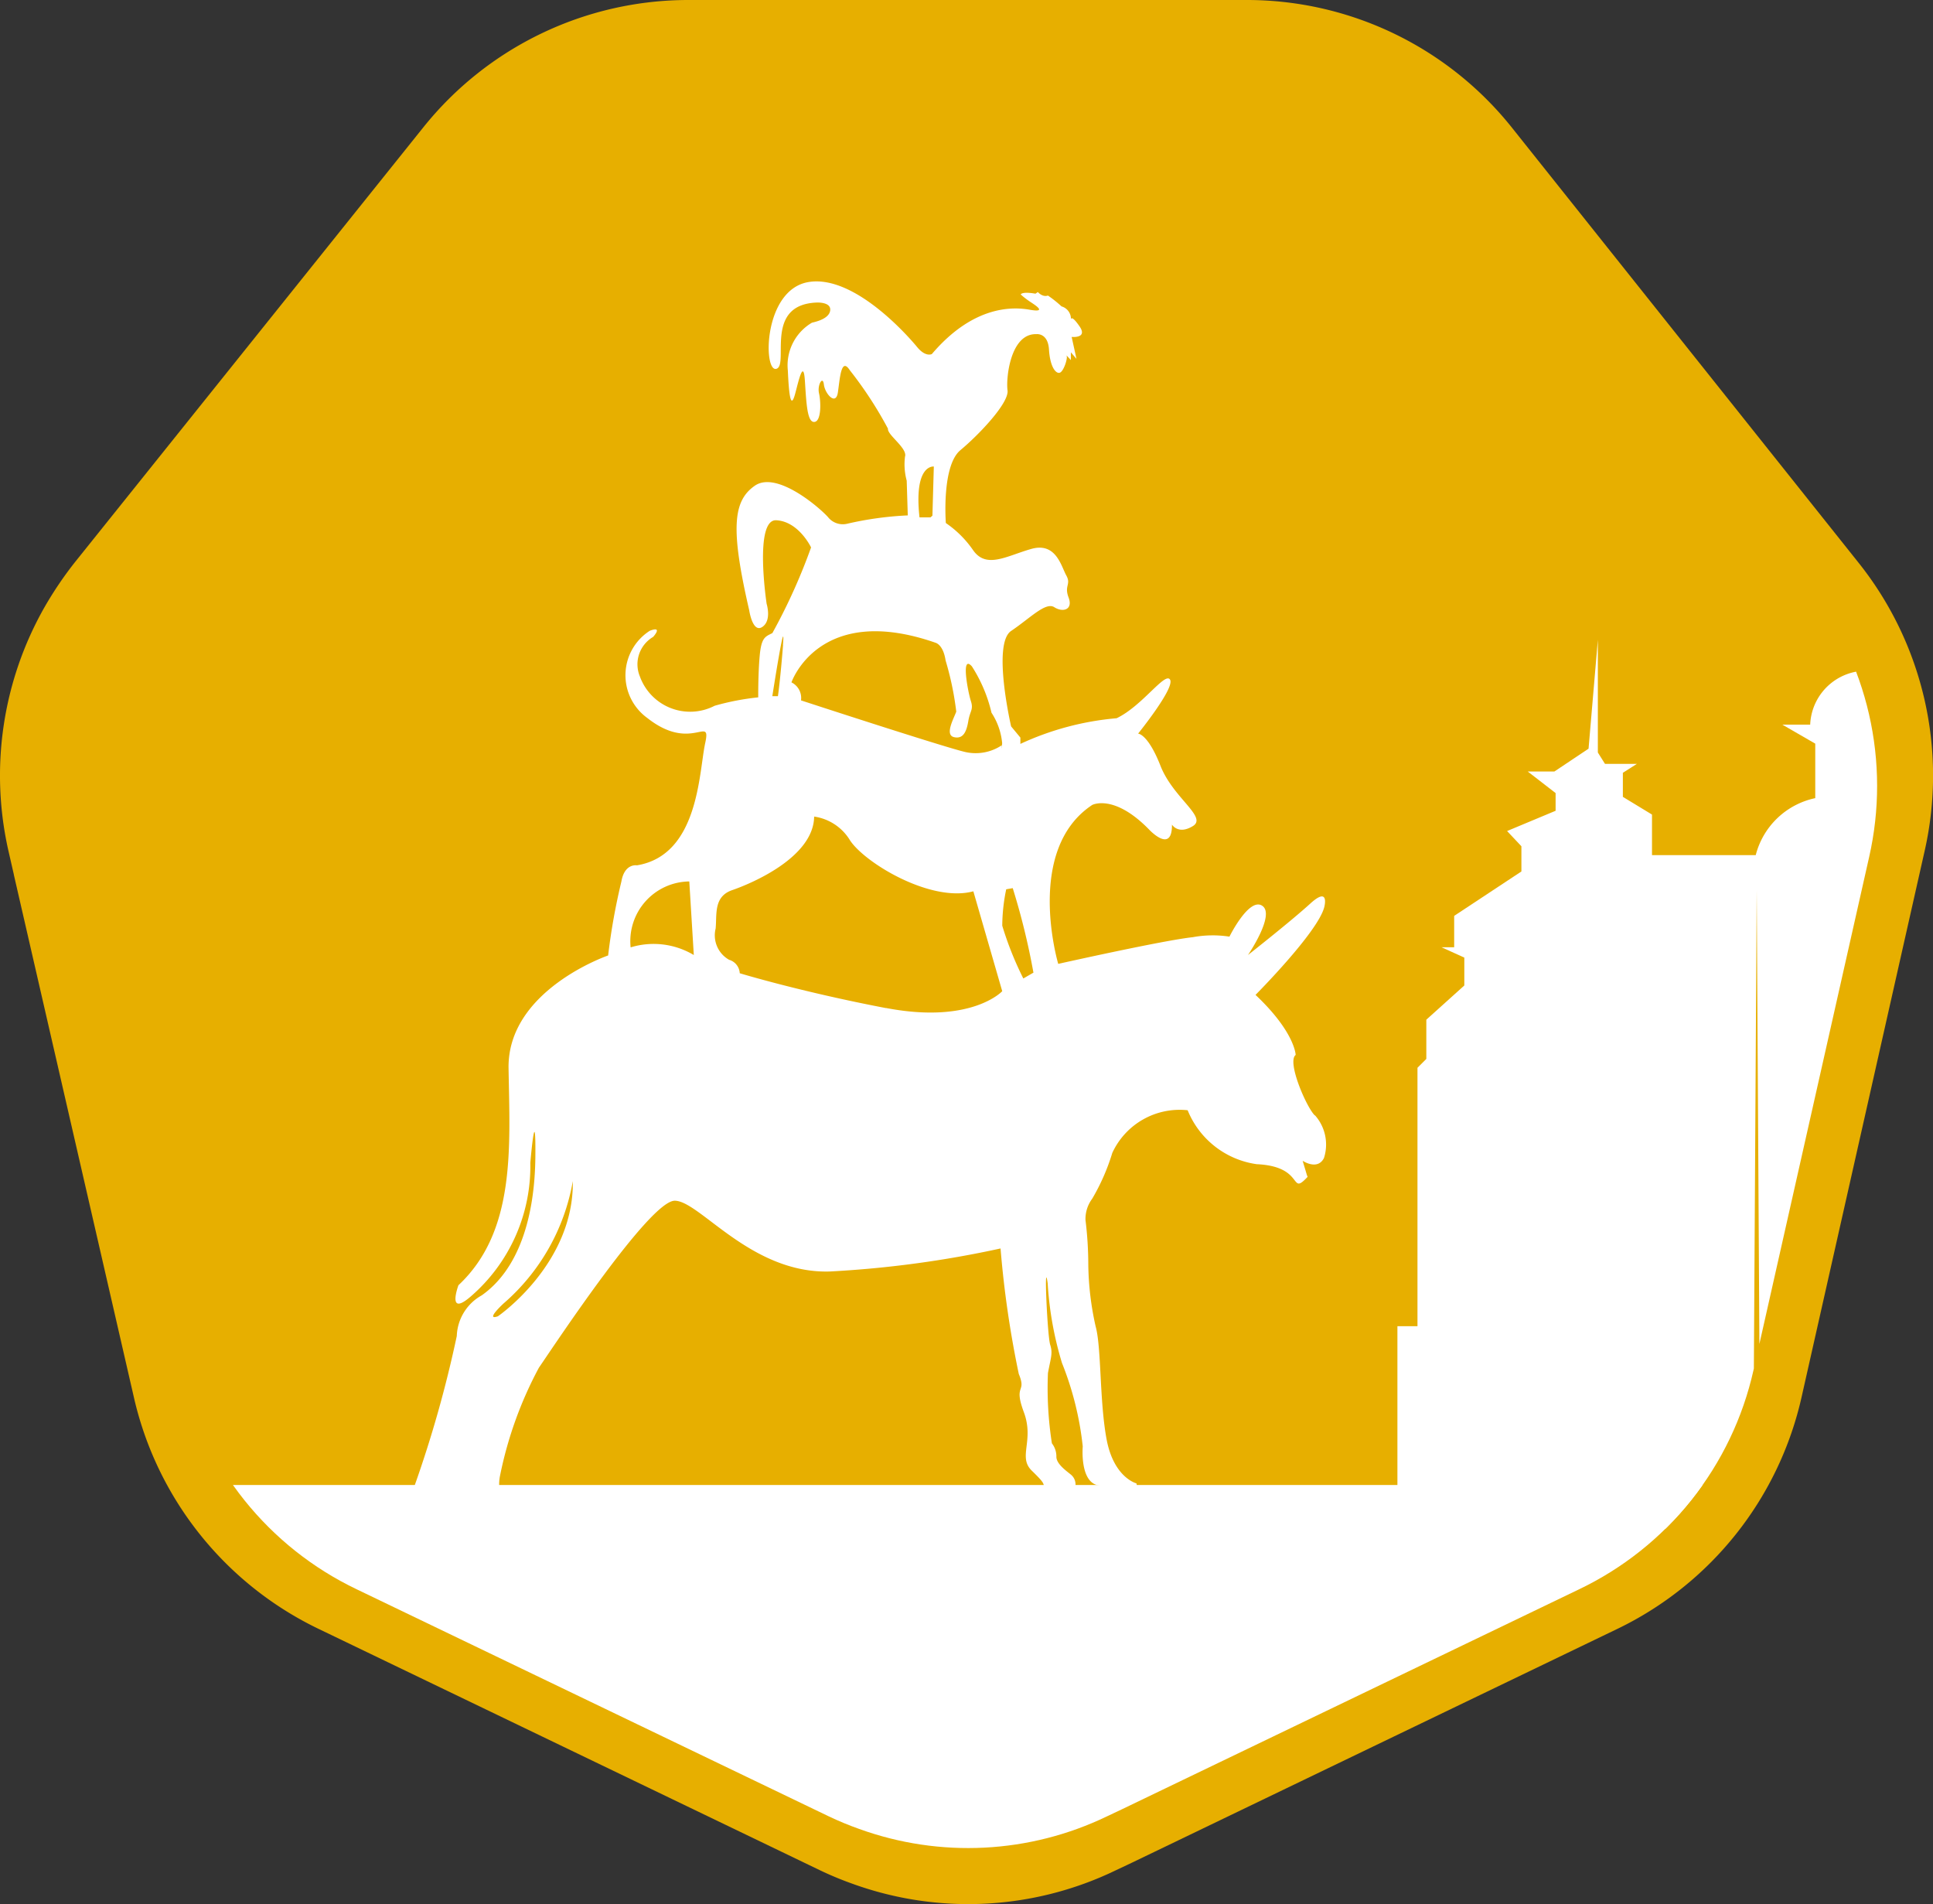 <svg xmlns="http://www.w3.org/2000/svg" xmlns:xlink="http://www.w3.org/1999/xlink" width="69.003" height="67.958" viewBox="0 0 69.003 67.958"><rect x="0" y="0" width="69.003" height="67.958" fill="#333333" stroke="none"/><defs><clipPath id="a"><path d="M23.1,63.958a11.4,11.4,0,0,1-8.971-4.324L2.5,45.058a11.456,11.456,0,0,1-2.22-9.69l4.13-18.32A11.433,11.433,0,0,1,10.645,9.23L26.937,1.392l.55-.26A11.423,11.423,0,0,1,36.328.681a11.328,11.328,0,0,1,1.09.451L54.279,9.24a11.454,11.454,0,0,1,6.22,7.768l4.04,17.569H59.445v0H64.54l.17.741a11.429,11.429,0,0,1-1.219,8.267h0a12.41,12.41,0,0,1-1.019,1.5l-11.7,14.586a11.425,11.425,0,0,1-8.941,4.285Z" transform="translate(535.003 7345.958) rotate(180)" fill="#e7af00"/></clipPath><clipPath id="b"><rect width="296.032" height="213.238" fill="#fff"/></clipPath></defs><g transform="translate(-468 -7280)"><path d="M24.518,67.958A12.1,12.1,0,0,1,15,63.363L2.659,47.876A12.182,12.182,0,0,1,.3,37.58L4.687,18.114A12.145,12.145,0,0,1,11.3,9.807L28.595,1.479l.584-.276A12.115,12.115,0,0,1,38.563.723a12.018,12.018,0,0,1,1.157.479l17.9,8.616a12.168,12.168,0,0,1,6.6,8.254l4.289,18.667H63.1v0h5.407l.18.787A12.154,12.154,0,0,1,67.4,46.312h0a13.187,13.187,0,0,1-1.082,1.594l-12.421,15.5A12.123,12.123,0,0,1,44.4,67.958Z" transform="translate(537.003 7347.958) rotate(180)" fill="#e7af00"/><g clip-path="url(#a)"><g transform="translate(479 7184.546)"><path d="M305.557,169.33l.26.775v-1.322Z" transform="translate(-154.332 -87.284)" fill="#fff"/><path d="M305.575,170.1l.236-.449.039-.08-.277-.29Z" transform="translate(-154.34 -87.542)" fill="#fff"/><g transform="translate(-13)"><g clip-path="url(#b)"><path d="M287.221,117.543V99.466l-1.749-3.083-1.749-46.155-.875-9.935L272.706,5.922a1.261,1.261,0,0,0-.167-2.441V1.9h.632V1.488h-.632V0H272.1V1.488h-.633V1.9h.633V3.481a1.262,1.262,0,0,0,.092,2.5L262.144,52.894H260.4l1.748,1.748V87.136h-7.915l-2.622-4.442V80.437h.843v-.593h-.843v-1h-.5v1h-.931v.593h.931v1.832l-2.871,4.864h-7.915V54.64l1.749-1.75h-1.749L230.507,7.058v27h-.25V6.479h.126l-.114-.531a1.26,1.26,0,0,0-.064-2.467V1.9h.631V1.488h-.631V0h-.444V1.488h-.633V1.9h.633V3.481a1.261,1.261,0,0,0-.018,2.479L219.614,40.29l-.874,9.935-1.75,46.156-1.749,3.082v3.872l-15,7v39.616h23.682c-.028-1.634-.04-3.271-.061-4.906s-.028-3.269-.028-4.912a6.417,6.417,0,0,1,.559-2.415,6.525,6.525,0,0,1,11.9,0,6.379,6.379,0,0,1,.559,2.413c.008.826-.008,1.639-.011,2.459l-.017,2.455c-.021,1.634-.033,3.271-.061,4.906h2.093c-.028-1.634-.04-3.271-.06-4.906s-.03-3.269-.029-4.912a6.4,6.4,0,0,1,.558-2.415,6.526,6.526,0,0,1,11.9,0,6.416,6.416,0,0,1,.559,2.413c.006.826-.008,1.639-.012,2.459l-.018,2.455c-.021,1.635-.033,3.272-.061,4.908h2.189c-.028-1.635-.04-3.272-.06-4.908s-.03-3.269-.028-4.912a6.371,6.371,0,0,1,.558-2.415,6.525,6.525,0,0,1,11.9,0,6.37,6.37,0,0,1,.559,2.413c.006.826-.008,1.639-.012,2.459l-.016,2.455c-.021,1.635-.034,3.272-.062,4.908h1.93c-.028-1.635-.041-3.272-.06-4.908s-.03-3.269-.03-4.912a6.4,6.4,0,0,1,.56-2.415,6.525,6.525,0,0,1,11.9,0,6.388,6.388,0,0,1,.558,2.413c.007.826-.008,1.639-.011,2.459l-.017,2.455c-.021,1.635-.033,3.272-.062,4.908h20.716V119.146Zm-23.243-19.5h20.287v.25H263.979Zm19.079,4.277v8.95H277.34v-8.95a2.859,2.859,0,1,1,5.718,0m-6.076,0v8.95h-5.718v-8.95a2.859,2.859,0,1,1,5.718,0m-6.076,0v8.95h-5.718v-8.95a2.859,2.859,0,1,1,5.718,0m12.9-17.606H263.979v-.249h19.829Zm-17.247-2.5v-9.38a3.434,3.434,0,0,1,6.811,0v9.38Zm9.123,0v-9.38a3.435,3.435,0,0,1,6.812,0v9.38Zm6.529,4.56V96.4H279.4V86.778a1.406,1.406,0,0,1,2.812,0m-3.717,0V96.4h-2.812V86.778a1.406,1.406,0,0,1,2.812,0m-5.937,0V96.4h-2.812V86.778a1.406,1.406,0,0,1,2.812,0m-3.717,0V96.4h-2.811V86.778a1.406,1.406,0,0,1,2.811,0m14.965-17.724H265.1v-.249h18.7ZM273.332,57.9v9.378h-6.812V57.9a3.435,3.435,0,0,1,6.812,0m-2.063-6.553V48.215a.531.531,0,0,1,1.063,0v3.137Zm1.521,0V48.215a.531.531,0,0,1,1.063,0v3.137Zm1.521,0V48.215a.531.531,0,1,1,1.062,0v3.137Zm1.333,15.931V57.9a3.435,3.435,0,0,1,6.812,0v9.378ZM273.14,8.5l9.352,40.823-.243.056L272.9,8.56Zm-.871-1.562h.25V34.526h-.25Zm.135,28.544,9.8,15.2-.21.134-9.57-14.839-8.44,15.852-.221-.118ZM241.235,99.011l.018-.029,9.972-16.245,10.5,15.5V123.77h-.25V98.316L251.235,83.2l-9.752,15.884v24.062h-.249Zm1.687,6.514h17.684v.249H242.921Zm17.23,9.669a7.5,7.5,0,1,1-7.5-7.5,7.507,7.507,0,0,1,7.5,7.5m.422-17.105H242.39v-.251h18.183Zm-14.16-1.062V92.59a1.406,1.406,0,1,1,2.812,0v4.438Zm3.527,0V91.554a1.714,1.714,0,1,1,3.427,0v5.473Zm4.143,0V92.59a1.406,1.406,0,1,1,2.812,0v4.438Zm2.812,2.779v4.437h-2.812V99.807a1.406,1.406,0,0,1,2.812,0m-3.835,0v4.437h-2.811V99.807a1.406,1.406,0,0,1,2.811,0m-3.835,0v4.437h-2.812V99.807a1.406,1.406,0,0,1,2.812,0m-6.646,0a1.406,1.406,0,0,1,2.812,0v4.437h-2.812Zm15.34,4.437V99.807a1.406,1.406,0,0,1,2.812,0v4.437ZM220.406,69.679h18.7v.25h-18.7ZM237.8,73.713v9.38h-6.812v-9.38a3.434,3.434,0,0,1,6.812,0m-9.124,0v9.38h-6.811v-9.38a3.434,3.434,0,0,1,6.811,0m10.227-20.9H220.677v-.251H238.9ZM226.78,47.83a3.6,3.6,0,1,1,3.6,3.6,3.606,3.606,0,0,1-3.6-3.6m10.977,10.948v9.38h-6.812v-9.38a3.435,3.435,0,0,1,6.812,0m-9.124,0v9.38h-6.811v-9.38a3.434,3.434,0,0,1,6.811,0m1.74-23.754,8.64,16.226-.222.116-8.439-15.849-9.57,14.839-.21-.137Zm-.737-26.983.244.056L220.528,48.92l-.244-.056Zm-10.354,77.3H239.11v.25H219.282Zm18.234,2.312v9.622H234.7V87.654a1.406,1.406,0,1,1,2.812,0m-3.717,0v9.622h-2.813V87.654a1.406,1.406,0,1,1,2.813,0m-5.937,0v9.622h-2.812V87.654a1.406,1.406,0,1,1,2.812,0m-3.718,0v9.622h-2.812V87.654a1.406,1.406,0,1,1,2.812,0m-4.863,11.268h20.286v.25H219.282ZM238.36,103.2v8.949h-5.718V103.2a2.859,2.859,0,1,1,5.718,0m-6.077,0v8.949h-5.717V103.2a2.858,2.858,0,1,1,5.717,0m-6.076,0v8.949h-5.719V103.2a2.859,2.859,0,1,1,5.719,0m-7.718,10.136H240.9v.251H218.489Zm19.247,2.7v7.311h-3.053v-7.311c0-.6.684-1.092,1.527-1.092s1.526.49,1.526,1.092m-4.876,0v7.311h-3.054v-7.311c0-.6.685-1.092,1.527-1.092s1.527.49,1.527,1.092m-4.877,0v7.311h-3.054v-7.311c0-.6.685-1.092,1.526-1.092s1.527.49,1.527,1.092m-4.877,0v7.311h-3.054v-7.311c0-.6.685-1.092,1.526-1.092s1.527.49,1.527,1.092m61.806,15.543H218.489v-.125h66.422Zm-64.306-3.4a1.972,1.972,0,0,1,.606-1.362,1.988,1.988,0,0,1,2.771,0,1.976,1.976,0,0,1,.605,1.362c-.006,1-.021,1.985-.047,2.976l-.03-1.487-.019-1.486a1.918,1.918,0,0,0-.589-1.283,1.9,1.9,0,0,0-3.2,1.283l-.019,1.486-.03,1.487c-.025-.992-.04-1.981-.045-2.976m4.567-.023a1.969,1.969,0,0,1,.6-1.362,1.99,1.99,0,0,1,2.772,0,1.97,1.97,0,0,1,.605,1.362c-.006.993-.021,1.983-.045,2.976l-.031-1.488-.019-1.485a1.91,1.91,0,0,0-.589-1.282,1.9,1.9,0,0,0-2.613,0,1.911,1.911,0,0,0-.59,1.282l-.019,1.485-.03,1.488c-.025-.993-.041-1.983-.046-2.976m4.567-.024a1.971,1.971,0,0,1,.6-1.362,1.989,1.989,0,0,1,2.771,0,1.969,1.969,0,0,1,.607,1.362q-.01,1.491-.046,2.975l-.031-1.486-.02-1.485a1.9,1.9,0,0,0-.588-1.282,1.9,1.9,0,0,0-2.614,0,1.908,1.908,0,0,0-.588,1.282l-.019,1.485-.03,1.486q-.038-1.487-.046-2.975m4.567-.024a1.967,1.967,0,0,1,.605-1.361,1.988,1.988,0,0,1,2.771,0,1.97,1.97,0,0,1,.605,1.361c-.006.995-.021,1.984-.047,2.976l-.03-1.486-.019-1.484a1.9,1.9,0,0,0-.59-1.284,1.9,1.9,0,0,0-2.614,0,1.907,1.907,0,0,0-.588,1.282l-.02,1.486-.029,1.486c-.026-.992-.04-1.982-.046-2.976m4.567-.024a1.975,1.975,0,0,1,.605-1.361,1.986,1.986,0,0,1,2.771,0,1.97,1.97,0,0,1,.607,1.361c-.007,1-.021,1.984-.046,2.976l-.031-1.487-.019-1.486a1.9,1.9,0,0,0-3.791,0l-.019,1.486-.03,1.487c-.024-.992-.04-1.98-.046-2.976m4.567-.024a1.98,1.98,0,0,1,.606-1.362,1.994,1.994,0,0,1,2.772,0,1.971,1.971,0,0,1,.606,1.362c-.006,1-.021,1.985-.045,2.976l-.031-1.487-.02-1.486a1.9,1.9,0,0,0-3.791,0l-.02,1.486-.029,1.487c-.025-.992-.039-1.98-.046-2.976m4.567-.024a1.971,1.971,0,0,1,.606-1.361,1.99,1.99,0,0,1,2.772,0,1.969,1.969,0,0,1,.605,1.361c-.006,1-.021,1.984-.045,2.976l-.031-1.488-.019-1.484a1.916,1.916,0,0,0-.589-1.282,1.9,1.9,0,0,0-2.614,0,1.912,1.912,0,0,0-.589,1.282l-.019,1.484-.03,1.488c-.026-.993-.04-1.981-.047-2.976m4.568-.022a1.969,1.969,0,0,1,.6-1.361,1.987,1.987,0,0,1,2.771,0,1.966,1.966,0,0,1,.606,1.361c-.006.995-.021,1.983-.046,2.976l-.03-1.488-.019-1.485a1.906,1.906,0,0,0-.589-1.283,1.906,1.906,0,0,0-2.614,0,1.915,1.915,0,0,0-.589,1.283l-.019,1.485-.029,1.488c-.026-.992-.041-1.982-.046-2.976m4.566-.023a1.967,1.967,0,0,1,.606-1.362,1.99,1.99,0,0,1,2.772,0,1.968,1.968,0,0,1,.606,1.362c-.007.995-.022,1.982-.047,2.975l-.03-1.487-.019-1.485a1.909,1.909,0,0,0-.589-1.283,1.9,1.9,0,0,0-2.614,0,1.909,1.909,0,0,0-.588,1.283l-.02,1.485-.03,1.487c-.024-.993-.039-1.981-.046-2.975m4.567-.025a1.974,1.974,0,0,1,.605-1.362,1.987,1.987,0,0,1,2.771,0,1.977,1.977,0,0,1,.606,1.36c-.006,1-.021,1.986-.047,2.977l-.03-1.486-.02-1.486a1.905,1.905,0,0,0-.589-1.281,1.9,1.9,0,0,0-2.614,0,1.906,1.906,0,0,0-.588,1.281l-.02,1.486-.03,1.486c-.024-.991-.039-1.981-.045-2.975m4.567-.025a1.968,1.968,0,0,1,.606-1.36,1.983,1.983,0,0,1,2.771,0,1.963,1.963,0,0,1,.607,1.36c-.006,1-.021,1.984-.046,2.977l-.031-1.488-.019-1.484a1.9,1.9,0,0,0-.589-1.282,1.9,1.9,0,0,0-2.613,0,1.908,1.908,0,0,0-.589,1.282l-.019,1.484-.03,1.488c-.025-.993-.041-1.981-.046-2.977m4.567-.024a1.973,1.973,0,0,1,.606-1.361,1.988,1.988,0,0,1,2.771,0,1.974,1.974,0,0,1,.606,1.361c-.006,1-.021,1.986-.046,2.976l-.03-1.488-.02-1.482a1.906,1.906,0,0,0-.588-1.283,1.9,1.9,0,0,0-2.614,0,1.911,1.911,0,0,0-.589,1.283l-.02,1.482-.03,1.488c-.025-.991-.04-1.979-.046-2.976m4.566-.023a1.98,1.98,0,0,1,.607-1.362,1.989,1.989,0,0,1,2.771,0,1.981,1.981,0,0,1,.606,1.362c-.006,1-.021,1.985-.047,2.975l-.03-1.487L279.3,127.9a1.916,1.916,0,0,0-.589-1.283,1.906,1.906,0,0,0-2.614,0,1.912,1.912,0,0,0-.588,1.283l-.02,1.484-.03,1.487c-.026-.991-.04-1.98-.047-2.975m4.568-.022a1.971,1.971,0,0,1,.6-1.362,1.989,1.989,0,0,1,2.771,0,1.971,1.971,0,0,1,.605,1.362c-.006.995-.02,1.982-.047,2.975l-.029-1.488-.019-1.485a1.913,1.913,0,0,0-.589-1.283,1.9,1.9,0,0,0-2.614,0,1.911,1.911,0,0,0-.588,1.283l-.02,1.485-.029,1.488c-.026-.993-.041-1.981-.046-2.975m4.935-3.293H218.489v-.123h66.422Zm-20.162-2.109v-7.309c0-.6.685-1.094,1.526-1.094s1.526.489,1.526,1.094v7.309Zm4.877,0v-7.309c0-.6.685-1.094,1.527-1.094s1.526.489,1.526,1.094v7.309Zm4.876,0v-7.309c0-.6.685-1.094,1.527-1.094s1.526.489,1.526,1.094v7.309Zm4.877,0v-7.309c0-.6.685-1.094,1.527-1.094s1.526.489,1.526,1.094v7.309Zm6.219-9.764H263.188v-.248H285.6Z" transform="translate(-86.871)" fill="#fff"/><rect width="0.097" height="35.293" transform="translate(216.572 101.925)" fill="#fff"/><path d="M438.873,209.535h-7v36.55h7Zm-5.258,36.04h-.1V210.282h.1Zm1.774,0h-.1V210.282h.1Zm1.775,0h-.1V210.282h.1Z" transform="translate(-206.654 -108.357)" fill="#fff"/><path d="M502.824,209.535h-7v36.55h7Zm-5.257,36.04h-.1V210.282h.1Zm1.773,0h-.1V210.282h.1Zm1.775,0h-.1V210.282h.1Z" transform="translate(-239.725 -108.357)" fill="#fff"/><path d="M545.456,209.535h-7v36.55h7Zm-5.259,36.04h-.1V210.282h.1Zm1.775,0h-.1V210.282h.1Zm1.774,0h-.1V210.282h.1Z" transform="translate(-261.771 -108.357)" fill="#fff"/><path d="M417.559,209.535h-7v36.55h7Zm-3.484,36.04h-.1V210.282h.1Zm1.774,0h-.1V210.282h.1Z" transform="translate(-195.632 -108.357)" fill="#fff"/><path d="M460.191,209.535h-7v36.55h7Zm-5.258,36.04h-.1V210.282h.1Zm1.775,0h-.1V210.282h.1Zm1.774,0h-.1V210.282h.1Z" transform="translate(-217.678 -108.357)" fill="#fff"/><path d="M559.771,246.086h7v-36.55h-7Zm5.194-35.8h.1v35.293h-.1Zm-1.775,0h.1v35.293h-.1Zm-1.774,0h.1v35.293h-.1Z" transform="translate(-272.794 -108.358)" fill="#fff"/><path d="M481.508,209.535h-7v36.55h7Zm-5.258,36.04h-.1V210.282h.1Zm1.774,0h-.1V210.282h.1Zm1.774,0h-.1V210.282h.1Z" transform="translate(-228.702 -108.357)" fill="#fff"/><path d="M485.858,199.828l-3.936-3.939-3.484,3.485h-3.327l-3.483-3.485-3.484,3.485H464.82l-3.484-3.485-3.484,3.485h-3.326l-3.484-3.485-3.485,3.485h-3.325l-3.485-3.485-3.484,3.485h-3.327l-3.484-3.485-3.484,3.485h-3.326l-3.482-3.485-3.484,3.485H413.35l-3.484-3.485-3.484,3.485h-3.807v.516l1.356,3.484h-.7v35.18l2.081,2.079V251.3h82.218V199.828Zm-3.975-2.644,3.082,3.083-.069.07-3.014-3.015-3.337,3.337-.068-.069Zm-10.293,0,3.082,3.083-.069.07-3.014-3.015-3.337,3.337-.068-.069Zm-10.293,0,3.082,3.083-.068.07-3.014-3.015-3.337,3.337-.069-.069Zm-10.293,0,3.083,3.083-.069.07-3.014-3.015-3.338,3.337-.068-.069Zm-10.293,0,3.083,3.083-.069.07-3.014-3.015-3.338,3.337-.068-.069Zm-10.294,0,3.083,3.083-.068.07-3.015-3.015-3.336,3.337-.068-.069Zm-10.292,0,3.082,3.083-.068.07-3.014-3.015-3.337,3.337-.069-.069Zm-10.293,0,3.083,3.083-.068.07-3.015-3.015-3.337,3.337-.069-.069Zm-5.6,3.908V201h2.56l3.1-3.1,2.957,2.956h2.254v.1h-2.294l-2.917-2.915-3.059,3.061Zm9.291,38.032h-7.194V202.382h7.194Zm.1.679-.012,5.2-.01,2.6-.017,2.6-.018-2.6-.01-2.6-.012-5.162-3.614.01-3.613-.01L406.3,245l-.011,2.6-.017,2.6-.018-2.6-.01-2.6-.013-5.2v-.04h.04l3.653-.01,3.654.01h.039ZM414.528,201h2.561l3.1-3.1,2.956,2.956H425.4v.1h-2.294l-2.917-2.915-3.06,3.061h-2.6Zm9.292,38.128h-7.195V202.382h7.195Zm.1.679L423.9,245l-.012,2.6-.016,2.6-.018-2.6-.01-2.6-.013-5.162-3.613.01-3.613-.01L416.6,245l-.011,2.6-.017,2.6-.018-2.6-.01-2.6-.012-5.2,0-.04h.041l3.653-.01,3.654.01h.039ZM424.822,201h2.561l3.1-3.1,2.955,2.956h2.255v.1H433.4l-2.916-2.915-3.061,3.061h-2.6Zm9.29,38.128h-7.194V202.382h7.194Zm.1.679L434.2,245l-.01,2.6-.017,2.6-.018-2.6-.01-2.6-.013-5.162-3.613.01-3.613-.01L426.89,245l-.01,2.6-.018,2.6-.018-2.6-.01-2.6-.011-5.2v-.04h.039l3.653-.01,3.654.01h.039ZM435.115,201h2.56l3.1-3.1,2.955,2.956h2.254v.1h-2.294l-2.915-2.915-3.062,3.061h-2.6Zm9.291,38.128h-7.195V202.382h7.195Zm.1.679-.013,5.2-.01,2.6-.018,2.6-.018-2.6-.01-2.6-.012-5.162-3.612.01-3.614-.01L437.183,245l-.01,2.6-.018,2.6-.017-2.6-.011-2.6-.012-5.2v-.04h.04l3.654-.01,3.652.01h.041Zm.9-38.808h2.561l3.1-3.1,2.955,2.956h2.254v.1h-2.294l-2.915-2.915-3.061,3.061h-2.6Zm9.292,38.128h-7.194V202.382H454.7Zm.1.679-.012,5.2-.01,2.6-.018,2.6-.017-2.6-.011-2.6-.011-5.162-3.614.01-3.613-.01L447.475,245l-.01,2.6-.017,2.6-.017-2.6-.012-2.6-.011-5.2v-.04h.04l3.652-.01,3.653.01h.04ZM455.7,201h2.562l3.1-3.1,2.956,2.956h2.254v.1h-2.295l-2.915-2.915-3.061,3.061h-2.6Zm9.291,38.128H457.8V202.382h7.194Zm.1.679-.013,5.2-.011,2.6-.016,2.6-.018-2.6-.01-2.6-.011-5.162-3.614.01-3.613-.01L457.768,245l-.01,2.6-.018,2.6-.017-2.6-.011-2.6-.011-5.2v-.04h.039l3.654-.01,3.654.01h.04ZM465.993,201h2.562l3.1-3.1,2.957,2.956h2.253v.1H474.57l-2.916-2.915-3.061,3.061h-2.6Zm9.292,38.128h-7.194V202.382h7.194Zm.1.679-.013,5.2-.01,2.6-.017,2.6-.017-2.6-.012-2.6-.012-5.162-3.613.01-3.613-.01L468.061,245l-.01,2.6-.018,2.6-.016-2.6-.011-2.6-.013-5.2v-.04h.04l3.654-.01,3.653.01h.04Zm10.293,0-.013,5.2-.01,2.6-.018,2.6-.016-2.6L485.6,245l-.012-5.162-3.613.01-3.614-.01L478.354,245l-.011,2.6-.017,2.6-.017-2.6L478.3,245l-.012-5.2v-.04h.04l3.654-.01,3.652.01h.041Zm-7.29-37.421h7.194v36.742h-7.194Zm8.774-1.436h-2.295l-2.915-2.915-3.061,3.061h-2.6V201h2.561l3.1-3.1,2.956,2.956h2.254Z" transform="translate(-191.503 -101.301)" fill="#fff"/><path d="M524.141,209.535h-7v36.55h7Zm-5.259,36.04h-.1V210.282h.1Zm1.774,0h-.1V210.282h.1Zm1.775,0h-.1V210.282h.1Z" transform="translate(-250.749 -108.357)" fill="#fff"/><path d="M222.455,280.219l-.124,13.744-.126-13.744Z" transform="translate(-98.228 -144.911)" fill="#fff"/><path d="M142.942,254.66v-4.641h.543l-5.907-15.01h-3.421v-2.7h-1.99v2.215H130.81l-.152-.152,6.216,13.435.009.018v.02l.035,20.978h-.25l.035-20.958L130.4,234.112l-.176-.176-8.1,12.9-.038,22.534-.039-22.545v-.01l.006-.01,8.075-12.96-.651-.651-.723.722h-9.246v2.827h-2.848v5.11h-.995l-2.8-5.7v-2.08h-.949V233.4l.9-.542-1.718.362.542.5v.45h-1.085v2.172l-1.311,3.118h-6.736v-1.311h-.678l-1.13-1.853v-1.763a2.921,2.921,0,0,0-3.934.09v1.447l-1.13,1.99v.858H95v.587H90.617a1.232,1.232,0,0,0-1.673-.453v-2.621s-2.034-3.209-3.074.182h-.5v.407h.362v2.532a2.005,2.005,0,0,0-2.307,1.9h-.995l1.176.679v1.945a2.785,2.785,0,0,0-2.125,2.034H77.778v-1.448l-1.04-.632v-.859l.5-.318H76.1l-.255-.406v-4.022l-.332,3.886-1.221.815h-.949l.994.769v.632l-1.732.723.511.543v.9l-2.4,1.585v1.12h-.452l.814.369v.995l-1.356,1.221v1.4l-.316.316v9.223H68.69v7.233h79.376V254.66ZM81.39,268.525l.126-21.159.125,21.159Zm11.273.663.106-26.264-1.851-.008h-.01V242.9l.01-2.531.011,2.522,1.859-.009h.018v.018l.107,26.283Zm2.9-27.852v.12H95.44l-1.092,0,0,1.09v.109h-.726l-.106,26.538-.106-26.646v-.1l.107,0h.614l0-1.1v-.11l.114,0,1.087-.005-.006-1.508h.25Zm8.257,27.189.105-25.3-.825,0h-.016v-.016l.007-1.679-1.076,0h0v-.006l0-1.145,0,1.141,1.08,0h.01v.009l.006,1.672.829,0h.019v.021l.106,25.319Zm2.013-20.338-.024.049h-.056l-.881,0-.084,20.292L104.7,248.15v-.083h.084l.91,0,3.921-8.405.226.106Zm12.214,20.1.095-20.347-.633,0h-.018l-.007-.016-2.085-5.376,2.128,5.339.645,0h.029v.029l.1,20.376Z" transform="translate(-16.806 -120.136)" fill="#fff"/><path d="M32.261,248.265c-.3-.282-1.012-1.925-.69-2.166,0,0-.021-.811-1.433-2.143,0,0,2.234-2.245,2.455-3.137,0,0,.2-.76-.5-.122s-2.225,1.836-2.225,1.836.983-1.435.512-1.756-1.173,1.1-1.173,1.1a3.926,3.926,0,0,0-1.312.02c-1.052.112-4.8.952-4.8.952s-1.212-4.067,1.213-5.672c0,0,.772-.41,2.025.872,0,0,.831.9.822-.17,0,0,.223.373.748.051s-.706-1-1.157-2.148-.8-1.151-.8-1.151,1.314-1.624,1.142-1.924-.992.939-1.909,1.375a10.231,10.231,0,0,0-3.435.916v-.225l-.331-.4s-.683-2.946,0-3.406,1.233-1.045,1.541-.848.676.09.511-.345.1-.459-.083-.79-.368-1.194-1.247-.945-1.6.72-2.074.052a3.751,3.751,0,0,0-.978-.976s-.157-2.037.519-2.6,1.743-1.691,1.683-2.135.105-2.035,1.029-2.006c0,0,.414-.058.451.55s.24.869.383.827.292-.528.247-.6.151.149.151.149v-.277l.2.232-.172-.782s.586.061.28-.38-.305-.24-.305-.24a.465.465,0,0,0-.336-.47,4.253,4.253,0,0,0-.486-.387s-.165.08-.36-.125l-.085.059s-.451-.088-.527.027a3.151,3.151,0,0,0,.387.294c.23.151.5.351-.066.251s-1.988-.185-3.492,1.582c0,0-.221.122-.526-.25s-2.232-2.578-3.863-2.322-1.638,3.224-1.165,3.1-.466-2.291,1.443-2.366c0,0,.533-.029.48.293s-.623.413-.653.428a1.765,1.765,0,0,0-.857,1.707c.054,1.248.151,1.233.263.82s.294-1.264.346-.453.083,1.488.338,1.466.234-.729.166-1.021.135-.647.173-.316.428.773.5.285.113-1.27.421-.8a13.946,13.946,0,0,1,1.367,2.092c-.03.223.707.7.608,1a2.223,2.223,0,0,0,.061.857c.007.21.038,1.239.038,1.239a11.915,11.915,0,0,0-2.173.3.675.675,0,0,1-.676-.241c-.316-.352-1.835-1.659-2.612-1.118s-.874,1.524-.2,4.441c0,0,.12.827.466.6s.157-.825.157-.825-.458-3.03.346-2.984,1.24.97,1.24.97a20.855,20.855,0,0,1-1.382,3.058c-.256.127-.391.156-.451.8s-.053,1.493-.053,1.493a9.013,9.013,0,0,0-1.556.3,1.907,1.907,0,0,1-2.668-1.044,1.133,1.133,0,0,1,.473-1.414s.369-.405-.119-.219a1.883,1.883,0,0,0-.09,3.113c1.578,1.247,2.292-.142,2.066.9s-.226,3.991-2.435,4.359c0,0-.443-.082-.556.578a22.473,22.473,0,0,0-.473,2.639s-3.6,1.232-3.555,4.028.271,5.815-1.789,7.741c0,0-.431,1.156.441.4a6.14,6.14,0,0,0,2.125-4.768s.2-2.335.18-.211-.581,4-1.914,4.94a1.731,1.731,0,0,0-.891,1.452,42.2,42.2,0,0,1-1.513,5.36s-.2.462-.05.664H3.323a1.528,1.528,0,0,1-.151-1.054,13.958,13.958,0,0,1,1.383-3.837c.571-.832,3.959-5.962,4.85-5.962s2.715,2.606,5.531,2.526a37.874,37.874,0,0,0,6.1-.822,36.122,36.122,0,0,0,.651,4.479c.291.7-.2.34.18,1.362s-.22,1.595.281,2.086.431.451.441.751a1.937,1.937,0,0,0,.13.591h1.222a2.024,2.024,0,0,1-.241-.741.451.451,0,0,0-.16-.462c-.13-.11-.511-.37-.511-.63a.757.757,0,0,0-.16-.481,12.765,12.765,0,0,1-.141-2.507c.1-.55.18-.7.08-1.011s-.23-3.186-.09-2.195a12.265,12.265,0,0,0,.511,2.846,11.2,11.2,0,0,1,.741,2.974c-.03.433.01,1.364.621,1.4s.31.733.31.733h1.152l-.166-.811s-.811-.2-1.067-1.58-.18-3.275-.391-4.028a10.556,10.556,0,0,1-.261-2.218,13.114,13.114,0,0,0-.1-1.574,1.209,1.209,0,0,1,.241-.761,7.524,7.524,0,0,0,.716-1.633,2.647,2.647,0,0,1,2.69-1.523,3.131,3.131,0,0,0,2.466,1.925c1.723.078,1.163,1.142,1.8.469.032-.034,0-.051,0-.051l-.161-.54s.531.36.762-.1a1.574,1.574,0,0,0-.331-1.533M3.092,255.427c-.474.166.195-.451.195-.451a7.475,7.475,0,0,0,2.48-4.373c.045,2.961-2.675,4.824-2.675,4.824m4.739-13.167a2.131,2.131,0,0,1,2.094-2.353l.161,2.626a2.8,2.8,0,0,0-2.255-.273M18.654,225.1l-.05,1.753-.07.06h-.391c-.211-1.914.511-1.814.511-1.814m.04,6.283s.29.039.381.641a10.806,10.806,0,0,1,.38,1.823c-.09.251-.421.832-.08.911s.451-.22.511-.58.191-.4.09-.711-.368-1.687.037-1.235a5.277,5.277,0,0,1,.7,1.655,2.372,2.372,0,0,1,.38,1.082c0,.033-.007.054-.01.077l.01-.007s-.041.263-.01.007a1.682,1.682,0,0,1-1.3.244c-.76-.173-5.87-1.844-5.87-1.844a.622.622,0,0,0-.341-.643s.973-2.855,5.121-1.422m-5.421.09c-.1,1.264-.183,1.824-.183,1.824h-.2s.48-3.088.38-1.824m3.678,12.957c-3.056-.584-5.221-1.244-5.221-1.244a.528.528,0,0,0-.38-.48,1,1,0,0,1-.481-1.113c.05-.5-.081-1.142.591-1.373s2.905-1.162,2.926-2.625a1.793,1.793,0,0,1,1.283.852c.539.811,2.885,2.224,4.4,1.815l1.031,3.565s-1.091,1.184-4.147.6m4.9-1.054a11.794,11.794,0,0,1-.752-1.883,6.532,6.532,0,0,1,.141-1.3l.233-.041a24.97,24.97,0,0,1,.739,3.016Z" transform="translate(16.681 -112.994)" fill="#fff"/><rect width="35.146" height="0.837" transform="translate(16.738 149.179)" fill="#fff"/><rect width="229" height="59" transform="translate(-10 148.454)" fill="#fff"/></g></g></g></g></g></svg>